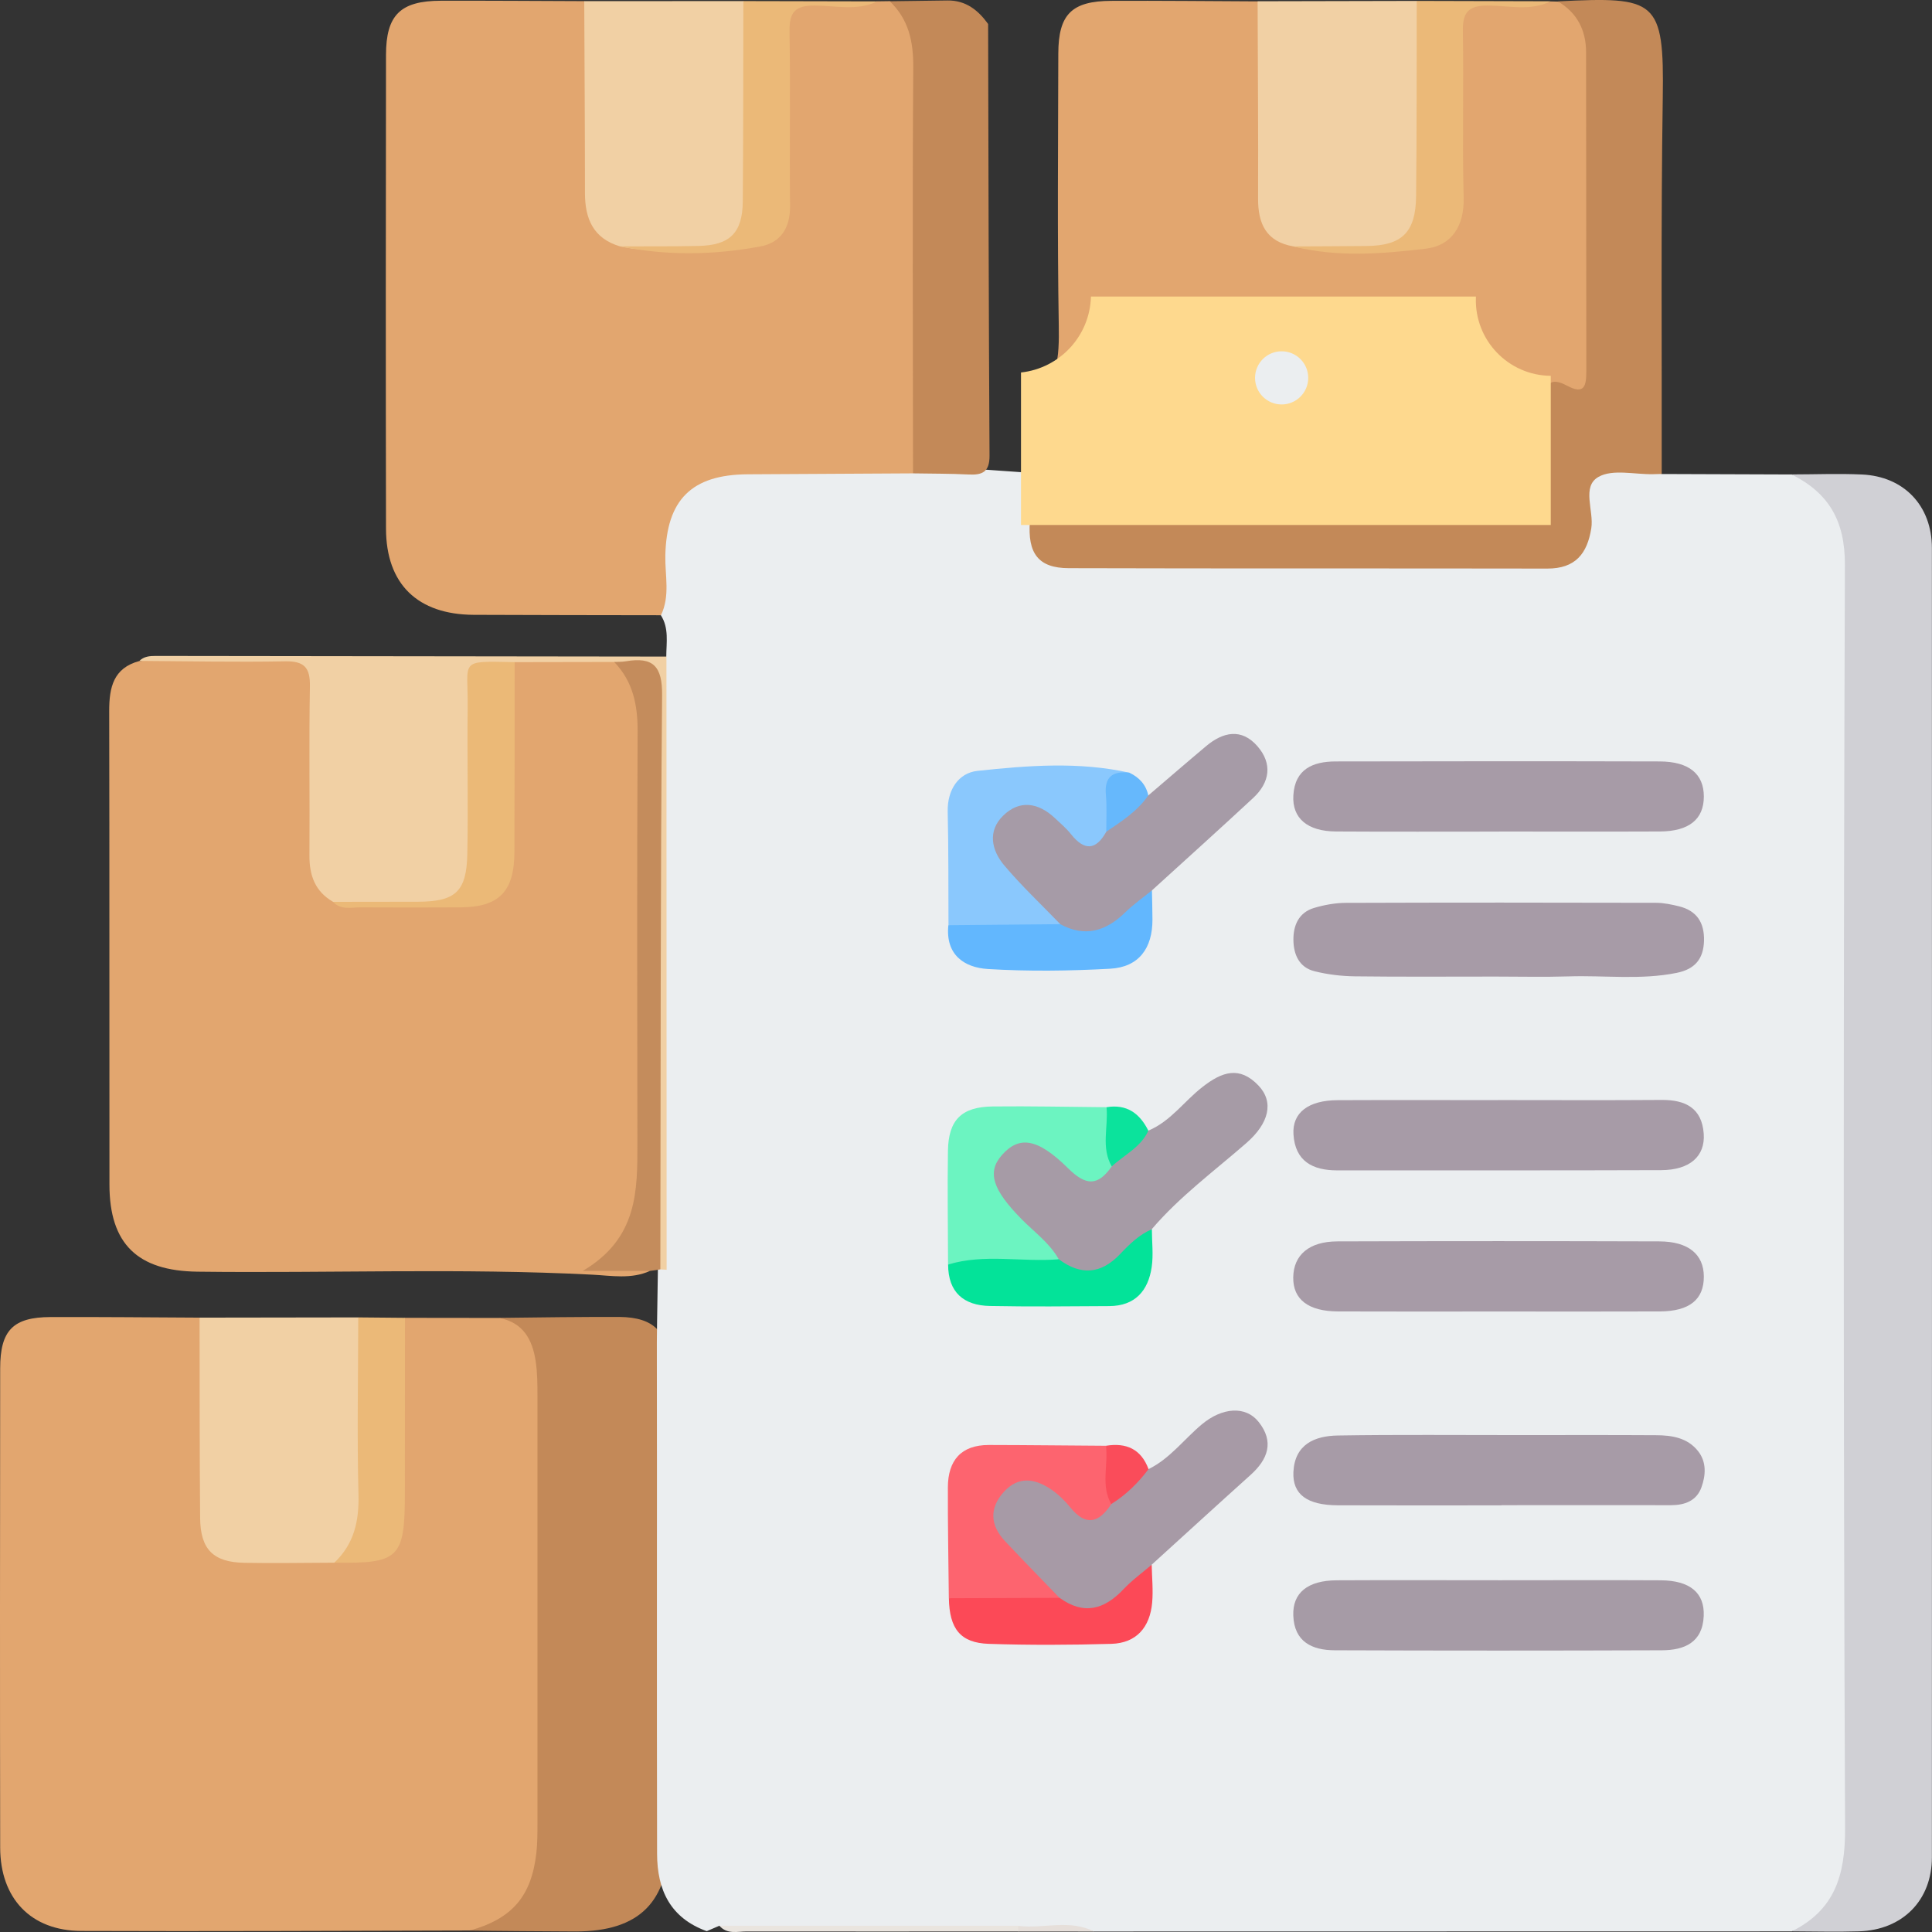 <svg width="100.002" xmlns="http://www.w3.org/2000/svg" height="100.002" id="screenshot-4bdb222f-f6b1-4ef3-8c45-454dbb1fc0be" viewBox="0 -0 100.002 100.002" xmlns:xlink="http://www.w3.org/1999/xlink" fill="none" version="1.1"><rect x="0" y="-0" width="100.002" height="100.002" fill="#333333" stroke="none"/><g id="shape-4bdb222f-f6b1-4ef3-8c45-454dbb1fc0be"><g class="frame-container-wrapper" opacity="1"><g class="frame-container-blur"><g class="frame-container-shadows"><g fill="none"><g class="fills" id="fills-4bdb222f-f6b1-4ef3-8c45-454dbb1fc0be"><rect rx="0" ry="0" x="0" y="0" width="100.002" height="100.002" transform="matrix(1, 0, 0, 1, 0, 0)" class="frame-background"/></g><g class="frame-children"><g id="shape-8372cfac-5ae7-404f-bbed-fa6e1f0e8bd8" rx="0" ry="0" style="opacity: 1;"><g id="shape-d7655db3-c9b7-4317-8ffe-6b4f1487c416" style="opacity: 1;"><g class="fills" id="fills-d7655db3-c9b7-4317-8ffe-6b4f1487c416"><path d="M24.323,99.925C26.627,98.783,27.385,96.907,27.352,94.382C27.255,86.736,27.306,79.086,27.324,71.439C27.328,70.109,27.064,68.951,25.833,68.215C26.791,68.196,31.115,68.154,32.073,68.166C33.853,68.187,34.611,68.951,34.617,70.785C34.632,75.831,34.623,80.88,34.623,85.926C34.623,89.006,34.626,92.085,34.623,95.164C34.617,98.446,33.092,99.971,29.805,99.974C29.098,99.974,25.029,99.944,24.323,99.928L24.323,99.925Z" fill-rule="nonzero" style="fill: rgb(195, 137, 88); fill-opacity: 1;"/></g></g><g id="shape-2813643c-67f2-45eb-8134-583dedcc441e" style="opacity: 1;"><g class="fills" id="fills-2813643c-67f2-45eb-8134-583dedcc441e"><path d="M95.958,51.2C95.958,43.729,95.979,36.258,95.946,28.787C95.934,26.226,95.094,25.178,92.735,24.559C90.491,24.55,88.247,24.544,86.003,24.535C83.517,23.332,82.17,24.02,81.888,26.633C81.7,28.363,81.218,28.842,79.511,28.89C78.052,28.93,76.591,28.903,75.129,28.903C68.834,28.903,62.539,28.921,56.244,28.89C54.324,28.881,53.997,28.575,53.739,26.848C53.821,26.069,53.833,25.284,53.821,24.502C53.43,24.487,49.182,24.19,47.899,24.056C47.717,24.069,47.526,24.081,47.317,24.093C44.345,24.017,41.37,24.002,38.399,24.093C36.015,24.165,34.387,25.344,34.135,27.19C33.926,28.73,33.85,30.297,34.205,31.842C34.635,32.512,34.49,33.258,34.487,33.985C33.974,34.525,34.078,35.207,34.078,35.852C34.068,45.187,34.068,54.522,34.078,63.856C34.078,64.505,33.996,69.021,33.999,69.481C34.014,78.304,33.99,87.124,34.011,95.946C34.014,97.834,34.699,99.277,36.582,99.959C36.801,99.865,37.019,99.771,37.237,99.677C37.704,99.947,38.217,99.816,38.708,99.819C43.311,99.832,47.914,99.825,52.517,99.825C53.891,99.91,55.273,99.644,56.635,99.977L92.735,99.971C95.264,99.14,95.906,98.262,95.952,95.567C95.961,94.961,95.955,94.355,95.955,93.749C95.955,79.565,95.955,65.381,95.955,51.197L95.958,51.2Z" fill-rule="nonzero" style="fill: rgb(235, 238, 240); fill-opacity: 1;"/></g></g><g id="shape-6d357efd-8f2d-42b9-8fde-24b93205c802" style="opacity: 1;"><g class="fills" id="fills-6d357efd-8f2d-42b9-8fde-24b93205c802"><path d="M20.963,68.212C22.588,68.212,24.21,68.215,25.835,68.218C27.079,68.454,27.558,69.33,27.728,70.466C27.819,71.067,27.819,71.673,27.819,72.279C27.819,79.647,27.819,87.017,27.819,94.385C27.819,94.891,27.819,95.394,27.764,95.898C27.512,98.149,26.515,99.313,24.323,99.925C17.615,99.938,10.91,99.974,4.203,99.947C1.598,99.938,0.012,98.265,0.009,95.628C-0.006,87.363,0,79.098,0.009,70.83C0.009,68.857,0.679,68.178,2.617,68.172C5.188,68.163,7.76,68.19,10.331,68.202C10.923,68.815,10.832,69.594,10.838,70.336C10.859,72.897,10.804,75.458,10.862,78.016C10.904,79.853,11.399,80.329,13.206,80.392C14.561,80.438,15.917,80.371,17.275,80.413C20.041,80.456,20.453,80.062,20.468,77.325C20.48,74.952,20.462,72.582,20.478,70.209C20.483,69.509,20.414,68.781,20.963,68.209L20.963,68.212Z" fill-rule="nonzero" style="fill: rgb(226, 166, 111); fill-opacity: 1;"/></g></g><g id="shape-f83dd883-e349-4f69-af13-ebf892dc2873" style="opacity: 1;"><g class="fills" id="fills-f83dd883-e349-4f69-af13-ebf892dc2873"><path d="M33.644,65.784C32.677,66.223,31.646,66.029,30.66,65.978C23.846,65.629,17.033,65.908,10.219,65.823C7.12,65.784,5.667,64.387,5.665,61.317C5.655,53.143,5.671,44.966,5.652,36.792C5.652,35.576,5.871,34.579,7.208,34.216C9.919,33.958,12.639,34.161,15.353,34.103C16.487,34.079,16.463,34.973,16.487,35.701C16.575,38.319,16.502,40.938,16.529,43.556C16.542,44.526,16.596,45.487,17.488,46.129C17.955,46.481,18.488,46.551,19.058,46.545C20.465,46.529,21.875,46.569,23.282,46.533C25.432,46.475,26.075,45.851,26.121,43.72C26.172,41.207,26.121,38.692,26.145,36.179C26.151,35.488,26.06,34.755,26.612,34.182C28.31,34.022,30.008,34.112,31.709,34.131C33.001,34.606,33.304,35.716,33.428,36.904C33.553,38.104,33.483,39.316,33.483,40.523C33.483,46.957,33.504,53.394,33.474,59.828C33.465,61.859,33.304,63.878,31.536,65.302C32.267,65.329,33.049,65.141,33.638,65.79L33.644,65.784Z" fill-rule="nonzero" style="fill: rgb(226, 166, 111); fill-opacity: 1;"/></g></g><g id="shape-7aeacbd5-b973-43dd-a550-26a7548aea3e" style="opacity: 1;"><g class="fills" id="fills-7aeacbd5-b973-43dd-a550-26a7548aea3e"><path d="M47.259,24.502C44.403,24.517,41.546,24.532,38.69,24.55C35.791,24.569,34.502,25.878,34.438,28.751C34.417,29.782,34.696,30.845,34.211,31.845C30.981,31.839,27.752,31.839,24.52,31.824C21.612,31.809,19.986,30.233,19.98,27.363C19.965,19.192,19.968,11.021,19.98,2.85C19.98,0.774,20.726,0.044,22.822,0.038C25.293,0.032,27.767,0.05,30.239,0.059C30.818,0.616,30.736,1.347,30.742,2.044C30.763,4.563,30.742,7.081,30.757,9.6C30.763,10.797,31.118,11.782,32.292,12.309C34.423,12.846,36.573,12.709,38.705,12.391C39.963,12.203,40.379,11.273,40.382,10.076C40.394,7.463,40.361,4.853,40.397,2.241C40.424,0.25,40.533,0.18,42.556,0.156C43.505,0.144,44.463,0.274,45.406,0.068C45.622,0.068,45.837,0.062,46.052,0.059C47.505,0.595,47.732,1.811,47.744,3.132C47.774,6.611,47.753,10.094,47.756,13.573C47.756,16.498,47.769,19.425,47.75,22.35C47.744,23.096,47.85,23.881,47.259,24.499L47.259,24.502Z" fill-rule="nonzero" style="fill: rgb(226, 166, 111); fill-opacity: 1;"/></g></g><g id="shape-8b50c3af-0d89-42e7-8e5b-82ffd32803fa" style="opacity: 1;"><g class="fills" id="fills-8b50c3af-0d89-42e7-8e5b-82ffd32803fa"><path d="M53.299,26.978C53.293,24.957,53.29,22.935,53.284,20.917C54.779,19.929,54.828,18.465,54.803,16.852C54.725,12.158,54.77,7.463,54.779,2.768C54.785,0.744,55.47,0.053,57.52,0.044C60.046,0.032,62.572,0.059,65.098,0.071C65.68,0.62,65.604,1.344,65.611,2.035C65.632,4.632,65.614,7.23,65.623,9.83C65.623,10.964,65.905,11.912,67.105,12.327C69.189,12.855,71.29,12.709,73.373,12.43C74.738,12.249,75.241,11.245,75.25,9.927C75.262,7.469,75.241,5.008,75.262,2.55C75.281,0.223,75.335,0.192,77.582,0.168C78.48,0.159,79.386,0.292,80.278,0.074L80.633,0.083C82.216,0.386,82.525,1.598,82.583,2.92C82.683,5.238,82.619,7.557,82.619,9.875C82.622,12.8,82.649,15.725,82.604,18.647C82.589,19.586,82.504,20.504,81.221,20.583C80.502,20.629,80.548,21.226,80.521,21.717C80.469,22.674,80.533,23.632,80.478,24.59C80.366,26.587,79.565,27.424,77.543,27.463C73.71,27.539,69.874,27.484,66.041,27.49C62.509,27.493,58.979,27.502,55.446,27.481C54.706,27.475,53.915,27.602,53.305,26.987L53.299,26.978Z" fill-rule="nonzero" style="fill: rgb(226, 166, 111); fill-opacity: 1;"/></g></g><g id="shape-f4fca5cc-3f01-4bb1-b347-a9b7c489cfd8" style="opacity: 1;"><g class="fills" id="fills-f4fca5cc-3f01-4bb1-b347-a9b7c489cfd8"><path d="M92.735,99.974C94.948,98.871,95.512,97.104,95.503,94.658C95.409,72.855,95.418,51.048,95.494,29.245C95.503,26.96,94.666,25.526,92.735,24.556C93.945,24.556,95.157,24.505,96.367,24.56C98.554,24.656,99.997,26.178,99.997,28.369C100.003,50.957,100.003,73.546,99.997,96.134C99.997,98.365,98.478,99.901,96.216,99.968C95.057,100.004,93.896,99.971,92.735,99.968L92.735,99.974Z" fill-rule="nonzero" style="fill: rgb(208, 208, 213); fill-opacity: 1;"/></g></g><g id="shape-9f180010-93ea-4293-957b-c6fbb5dd1f68" style="opacity: 1;"><g class="fills" id="fills-9f180010-93ea-4293-957b-c6fbb5dd1f68"><path d="M53.299,26.978C61.38,26.978,69.461,26.984,77.543,26.978C79.483,26.978,79.975,26.49,79.987,24.59C79.993,23.329,80.002,22.065,79.987,20.804C79.975,19.98,80.156,19.45,81.109,19.962C82.024,20.456,82.109,19.953,82.109,19.21C82.1,13.709,82.109,8.206,82.097,2.705C82.097,1.574,81.639,0.659,80.633,0.071C85.727,-0.178,86.145,-0.041,86.066,5.075C85.967,11.558,86.024,18.046,86.012,24.532C85.86,24.535,85.709,24.541,85.56,24.544C84.605,24.563,83.471,24.269,82.74,24.684C81.852,25.184,82.51,26.433,82.367,27.342C82.158,28.663,81.539,29.433,80.093,29.43C71.836,29.415,63.576,29.433,55.319,29.409C53.748,29.406,53.181,28.648,53.308,26.975L53.299,26.978Z" fill-rule="nonzero" style="fill: rgb(195, 137, 88); fill-opacity: 1;"/></g></g><g id="shape-b0503997-b484-41c5-a4bd-e9832b99585e" style="opacity: 1;"><g class="fills" id="fills-b0503997-b484-41c5-a4bd-e9832b99585e"><path d="M31.794,34.264C30.075,34.267,28.355,34.27,26.639,34.273C24.835,34.67,24.589,35.91,24.674,37.531C24.786,39.68,24.774,41.844,24.668,43.999C24.556,46.254,23.931,46.842,21.73,46.802C20.232,46.775,18.728,46.978,17.239,46.678C16.305,46.142,16.008,45.305,16.017,44.269C16.038,41.356,15.99,38.44,16.041,35.528C16.059,34.546,15.744,34.212,14.752,34.231C12.242,34.276,9.728,34.225,7.214,34.209C7.448,33.976,7.748,33.952,8.054,33.952C16.869,33.964,25.681,33.973,34.496,33.985C34.496,44.566,34.502,55.146,34.505,65.726C34.399,65.717,34.293,65.711,34.187,65.705C33.547,64.984,33.708,64.093,33.705,63.253C33.689,54.6,33.662,45.948,33.726,37.298C33.738,35.746,33.438,34.646,31.797,34.264L31.794,34.264Z" fill-rule="nonzero" style="fill: rgb(241, 208, 164); fill-opacity: 1;"/></g></g><g id="shape-6346dd69-c5e8-4c42-b13d-d94a56f0fd15" style="opacity: 1;"><g class="fills" id="fills-6346dd69-c5e8-4c42-b13d-d94a56f0fd15"><path d="M66.951,12.755C65.544,12.512,65.113,11.591,65.119,10.272C65.134,6.869,65.104,3.468,65.095,0.065C67.842,0.059,70.586,0.053,73.334,0.047C73.798,0.523,73.81,1.135,73.813,1.735C73.834,4.39,73.867,7.048,73.804,9.703C73.743,12.23,73.04,12.903,70.541,12.873C69.346,12.858,68.139,13.037,66.954,12.755L66.951,12.755Z" fill-rule="nonzero" style="fill: rgb(241, 208, 164); fill-opacity: 1;"/></g></g><g id="shape-d62b5f36-9b94-48fe-8a5d-978b7e98d0e4" style="opacity: 1;"><g class="fills" id="fills-d62b5f36-9b94-48fe-8a5d-978b7e98d0e4"><path d="M32.091,12.752C30.708,12.342,30.278,11.324,30.278,9.994C30.278,6.681,30.254,3.371,30.241,0.059C32.989,0.059,35.733,0.059,38.48,0.056C38.953,0.532,38.953,1.15,38.956,1.75C38.978,4.466,39.002,7.181,38.95,9.897C38.905,12.312,38.286,12.903,35.842,12.873C34.593,12.858,33.334,13.046,32.094,12.752L32.091,12.752Z" fill-rule="nonzero" style="fill: rgb(241, 208, 164); fill-opacity: 1;"/></g></g><g id="shape-8364072b-0676-4930-bfcf-1be209c74d77" style="opacity: 1;"><g class="fills" id="fills-8364072b-0676-4930-bfcf-1be209c74d77"><path d="M17.306,80.886C15.75,80.889,14.195,80.923,12.642,80.892C11.038,80.862,10.374,80.198,10.359,78.577C10.328,75.119,10.337,71.661,10.331,68.202C13.07,68.199,15.808,68.196,18.546,68.19C18.961,68.624,19.016,69.175,19.019,69.73C19.04,72.533,19.058,75.34,19.01,78.143C18.989,79.386,18.561,80.398,17.306,80.883L17.306,80.886Z" fill-rule="nonzero" style="fill: rgb(241, 208, 164); fill-opacity: 1;"/></g></g><g id="shape-91171b1c-0bb6-47fc-b680-8d30f789ddb6" style="opacity: 1;"><g class="fills" id="fills-91171b1c-0bb6-47fc-b680-8d30f789ddb6"><path d="M47.259,24.502C47.256,17.495,47.223,10.488,47.271,3.481C47.28,2.141,47.031,1.001,46.055,0.065C47.053,0.053,48.047,0.038,49.045,0.025C49.988,0.013,50.628,0.523,51.146,1.241C51.165,8.687,51.174,16.134,51.219,23.581C51.225,24.429,50.852,24.599,50.128,24.56C49.172,24.511,48.217,24.52,47.262,24.502L47.259,24.502Z" fill-rule="nonzero" style="fill: rgb(195, 137, 88); fill-opacity: 1;"/></g></g><g id="shape-ea739ce2-3aad-4d69-b6c8-b270bb13c037" style="opacity: 1;"><g class="fills" id="fills-ea739ce2-3aad-4d69-b6c8-b270bb13c037"><path d="M31.794,34.264C31.994,34.252,32.2,34.264,32.397,34.228C33.804,33.991,34.287,34.479,34.271,35.992C34.183,45.896,34.199,55.801,34.18,65.705C34.001,65.732,33.823,65.757,33.644,65.784C32.637,65.784,31.63,65.784,30.163,65.784C33.019,64.099,32.995,61.632,32.992,59.156C32.983,52.055,32.968,44.954,33.004,37.855C33.01,36.486,32.761,35.273,31.794,34.267L31.794,34.264Z" fill-rule="nonzero" style="fill: rgb(196, 140, 92); fill-opacity: 1;"/></g></g><g id="shape-d7a0c6c5-ee12-473b-ae58-9ea6be0e17ff" style="opacity: 1;"><g class="fills" id="fills-d7a0c6c5-ee12-473b-ae58-9ea6be0e17ff"><path d="M66.951,12.755C68.209,12.749,69.471,12.746,70.729,12.733C72.558,12.718,73.276,12.036,73.298,10.166C73.337,6.793,73.322,3.42,73.331,0.047C75.642,0.053,77.955,0.059,80.266,0.065C79.211,0.592,78.086,0.286,77.003,0.286C75.993,0.286,75.702,0.653,75.72,1.62C75.769,4.493,75.687,7.369,75.76,10.242C75.796,11.709,75.129,12.712,73.813,12.87C71.542,13.143,69.228,13.327,66.951,12.758L66.951,12.755Z" fill-rule="nonzero" style="fill: rgb(235, 185, 120); fill-opacity: 1;"/></g></g><g id="shape-c38a44aa-4e02-4a36-afdd-7997ec3dd19a" style="opacity: 1;"><g class="fills" id="fills-c38a44aa-4e02-4a36-afdd-7997ec3dd19a"><path d="M32.091,12.752C33.447,12.746,34.802,12.761,36.155,12.73C37.774,12.697,38.432,12.055,38.447,10.433C38.477,6.975,38.468,3.514,38.477,0.056C40.788,0.062,43.099,0.065,45.409,0.071C44.357,0.583,43.235,0.286,42.153,0.286C41.152,0.286,40.852,0.638,40.867,1.608C40.915,4.623,40.861,7.642,40.894,10.657C40.906,11.788,40.421,12.555,39.363,12.755C36.949,13.206,34.517,13.246,32.094,12.752L32.091,12.752Z" fill-rule="nonzero" style="fill: rgb(235, 185, 120); fill-opacity: 1;"/></g></g><g id="shape-d2ff366c-ab39-4a38-8a80-466dc230fe1c" style="opacity: 1;"><g class="fills" id="fills-d2ff366c-ab39-4a38-8a80-466dc230fe1c"><path d="M17.305,80.886C18.324,79.919,18.591,78.743,18.555,77.355C18.476,74.303,18.54,71.245,18.543,68.19C19.349,68.196,20.156,68.202,20.962,68.212C20.962,71.221,20.959,74.231,20.957,77.24C20.957,80.659,20.677,80.935,17.302,80.886L17.305,80.886Z" fill-rule="nonzero" style="fill: rgb(235, 185, 120); fill-opacity: 1;"/></g></g><g id="shape-91ebef4b-3d2c-4b64-bcf7-d77aab68b013" style="opacity: 1;"><g class="fills" id="fills-91ebef4b-3d2c-4b64-bcf7-d77aab68b013"><path d="M37.237,99.68C42.392,99.68,47.547,99.68,52.702,99.68C52.805,99.744,52.838,99.81,52.805,99.877C52.772,99.944,52.738,99.974,52.702,99.974C48.02,99.974,43.335,99.983,38.653,99.974C38.171,99.974,37.631,100.138,37.237,99.677L37.237,99.68Z" fill-rule="nonzero" style="fill: rgb(234, 229, 223); fill-opacity: 1;"/></g></g><g id="shape-1f3ff8b3-e5f1-4c2f-bc45-06ca237bb856" style="opacity: 1;"><g class="fills" id="fills-1f3ff8b3-e5f1-4c2f-bc45-06ca237bb856"><path d="M52.702,99.977C52.702,99.88,52.702,99.78,52.702,99.683C54.009,99.847,55.367,99.325,56.635,99.98C55.325,99.98,54.012,99.98,52.702,99.977Z" fill-rule="nonzero" style="fill: rgb(230, 223, 218); fill-opacity: 1;"/></g></g><g id="shape-ea7f8c53-626e-4e8c-a374-0e69d5593d48" style="opacity: 1;"><g class="fills" id="fills-ea7f8c53-626e-4e8c-a374-0e69d5593d48"><path d="M77.406,50.548C74.98,50.548,72.558,50.566,70.132,50.536C69.431,50.527,68.719,50.442,68.04,50.272C67.239,50.072,66.954,49.397,66.948,48.645C66.942,47.893,67.227,47.233,68.015,46.996C68.543,46.839,69.104,46.736,69.653,46.733C75.008,46.714,80.363,46.717,85.718,46.73C86.115,46.73,86.519,46.817,86.906,46.911C87.828,47.139,88.223,47.754,88.201,48.69C88.177,49.642,87.722,50.169,86.785,50.357C84.929,50.733,83.059,50.479,81.197,50.539C79.935,50.579,78.671,50.548,77.409,50.548L77.406,50.548Z" fill-rule="nonzero" style="fill: rgb(167, 155, 167); fill-opacity: 1;"/></g></g><g id="shape-4bc5e028-fb2f-4863-9c83-ca084fea8836" style="opacity: 1;"><g class="fills" id="fills-4bc5e028-fb2f-4863-9c83-ca084fea8836"><path d="M77.655,81.795C80.427,81.795,83.195,81.783,85.967,81.798C87.471,81.808,88.238,82.444,88.186,83.644C88.129,85.023,87.177,85.417,86.018,85.42C80.375,85.441,74.735,85.441,69.092,85.42C67.924,85.417,66.99,84.99,66.942,83.62C66.899,82.444,67.691,81.805,69.189,81.798C72.009,81.783,74.832,81.795,77.652,81.795L77.655,81.795Z" fill-rule="nonzero" style="fill: rgb(166, 155, 166); fill-opacity: 1;"/></g></g><g id="shape-2fceb6ff-56b9-4dae-bf19-fff8b5140402" style="opacity: 1;"><g class="fills" id="fills-2fceb6ff-56b9-4dae-bf19-fff8b5140402"><path d="M77.719,77.919C74.896,77.919,72.073,77.928,69.252,77.916C67.654,77.91,66.893,77.349,66.948,76.189C67.018,74.761,68.045,74.325,69.237,74.303C72.361,74.252,75.487,74.285,78.61,74.282C80.978,74.282,83.347,74.273,85.715,74.288C86.537,74.291,87.346,74.416,87.895,75.113C88.341,75.679,88.292,76.364,88.068,76.986C87.816,77.686,87.204,77.91,86.485,77.91C83.562,77.904,80.639,77.91,77.716,77.91L77.716,77.919L77.719,77.919Z" fill-rule="nonzero" style="fill: rgb(167, 155, 167); fill-opacity: 1;"/></g></g><g id="shape-1f909c17-5c97-454c-ab20-7092beacd479" style="opacity: 1;"><g class="fills" id="fills-1f909c17-5c97-454c-ab20-7092beacd479"><path d="M77.613,43.044C74.79,43.044,71.969,43.056,69.146,43.038C67.676,43.029,66.875,42.353,66.945,41.171C67.024,39.807,67.958,39.416,69.131,39.413C74.723,39.401,80.317,39.398,85.909,39.413C87.431,39.419,88.192,40.065,88.192,41.229C88.192,42.405,87.428,43.029,85.924,43.038C83.153,43.05,80.381,43.041,77.61,43.041L77.613,43.044Z" fill-rule="nonzero" style="fill: rgb(167, 155, 167); fill-opacity: 1;"/></g></g><g id="shape-9161b734-9221-404c-b2a1-de294ca6d378" style="opacity: 1;"><g class="fills" id="fills-9161b734-9221-404c-b2a1-de294ca6d378"><path d="M77.591,67.884C74.814,67.884,72.033,67.893,69.255,67.881C67.718,67.875,66.924,67.257,66.939,66.12C66.954,64.96,67.76,64.259,69.219,64.256C74.777,64.238,80.333,64.238,85.891,64.256C87.392,64.259,88.186,64.926,88.192,66.072C88.198,67.26,87.452,67.872,85.924,67.881C83.146,67.893,80.366,67.884,77.588,67.884L77.591,67.884Z" fill-rule="nonzero" style="fill: rgb(167, 155, 167); fill-opacity: 1;"/></g></g><g id="shape-1008b7ac-0f33-422d-b82f-72e756162adb" style="opacity: 1;"><g class="fills" id="fills-1008b7ac-0f33-422d-b82f-72e756162adb"><path d="M77.549,56.94C80.369,56.94,83.189,56.955,86.009,56.934C87.234,56.925,88.089,57.349,88.186,58.677C88.271,59.847,87.468,60.562,85.988,60.568C80.399,60.589,74.808,60.574,69.216,60.58C67.936,60.58,67.039,60.101,66.951,58.716C66.881,57.589,67.727,56.952,69.237,56.946C72.006,56.934,74.777,56.943,77.546,56.943L77.549,56.94Z" fill-rule="nonzero" style="fill: rgb(167, 155, 167); fill-opacity: 1;"/></g></g><g id="shape-bcdecd0a-24cc-4506-90e7-d8249e37b579" style="opacity: 1;"><g class="fills" id="fills-bcdecd0a-24cc-4506-90e7-d8249e37b579"><path d="M59.449,76.043C60.556,75.501,61.283,74.5,62.202,73.731C63.26,72.843,64.477,72.755,65.146,73.597C65.965,74.625,65.632,75.537,64.725,76.349C63.012,77.889,61.314,79.444,59.61,80.992C59.315,81.635,58.867,82.156,58.345,82.626C56.978,83.862,56.259,83.926,54.643,82.929C53.697,82.023,52.744,81.117,51.865,80.147C50.925,79.11,50.889,77.907,51.698,77.022C52.514,76.134,53.645,76.122,54.837,76.949C55.558,77.452,56.101,78.592,57.26,77.701C58.027,77.201,58.436,76.228,59.443,76.043L59.449,76.043Z" fill-rule="nonzero" style="fill: rgb(167, 154, 166); fill-opacity: 1;"/></g></g><g id="shape-2a640cb7-a144-4e2b-842f-23d1e9acb5fa" style="opacity: 1;"><g class="fills" id="fills-2a640cb7-a144-4e2b-842f-23d1e9acb5fa"><path d="M59.44,41.171C60.434,40.323,61.423,39.465,62.424,38.625C63.306,37.883,64.261,37.677,65.089,38.628C65.874,39.534,65.729,40.501,64.865,41.304C63.133,42.914,61.374,44.493,59.628,46.084C58.378,48.312,56.865,48.951,54.794,48.13C53.76,47.33,52.863,46.384,51.999,45.411C50.916,44.19,50.843,42.726,51.741,41.908C52.65,41.077,53.842,41.223,55.101,42.308C55.646,42.777,56.11,43.553,56.993,42.844C57.823,42.311,58.451,41.48,59.434,41.171L59.44,41.171Z" fill-rule="nonzero" style="fill: rgb(166, 155, 167); fill-opacity: 1;"/></g></g><g id="shape-0536ce3c-b196-4ae5-af78-6f3b5fc7c1f4" style="opacity: 1;"><g class="fills" id="fills-0536ce3c-b196-4ae5-af78-6f3b5fc7c1f4"><path d="M59.44,58.522C60.589,58.043,61.289,57.004,62.236,56.267C63.254,55.47,64.161,55.161,65.14,56.189C65.953,57.043,65.686,58.14,64.516,59.162C62.854,60.613,61.062,61.929,59.619,63.62C59.164,64.563,58.342,65.175,57.529,65.738C56.529,66.429,55.528,66.19,54.649,65.396C53.739,64.456,52.769,63.571,51.889,62.602C50.973,61.589,50.885,60.453,51.598,59.604C52.396,58.653,53.411,58.643,54.697,59.459C55.458,59.941,56.065,61.192,57.253,60.156C57.96,59.58,58.582,58.895,59.44,58.522Z" fill-rule="nonzero" style="fill: rgb(166, 155, 166); fill-opacity: 1;"/></g></g><g id="shape-3c0b9223-7213-4307-a629-c128ba58ac34" style="opacity: 1;"><g class="fills" id="fills-3c0b9223-7213-4307-a629-c128ba58ac34"><path d="M57.263,43.05C56.726,44.017,56.132,44.047,55.443,43.187C55.195,42.874,54.885,42.611,54.594,42.338C53.739,41.541,52.778,41.386,51.926,42.217C51.107,43.014,51.319,44.014,51.983,44.796C52.884,45.863,53.909,46.827,54.882,47.836C52.96,48.748,51.031,48.654,49.094,47.89C49.084,45.932,49.1,43.975,49.054,42.017C49.027,40.88,49.615,40.007,50.594,39.901C53.208,39.622,55.853,39.413,58.467,39.998C57.466,40.78,57.881,42.117,57.266,43.05L57.263,43.05Z" fill-rule="nonzero" style="fill: rgb(138, 200, 253); fill-opacity: 1;"/></g></g><g id="shape-5c5dd64e-0df6-49f0-aa91-ed64ab04f367" style="opacity: 1;"><g class="fills" id="fills-5c5dd64e-0df6-49f0-aa91-ed64ab04f367"><path d="M57.545,60.374C56.829,61.395,56.219,61.395,55.282,60.468C53.675,58.877,52.729,58.795,51.85,59.798C51.083,60.677,51.38,61.58,52.869,63.096C53.533,63.772,54.324,64.332,54.803,65.181C52.926,65.972,50.998,65.66,49.072,65.454C49.066,63.493,49.036,61.532,49.066,59.571C49.091,57.968,49.77,57.289,51.389,57.271C53.351,57.249,55.313,57.295,57.275,57.31C57.975,58.277,57.678,59.334,57.545,60.374Z" fill-rule="nonzero" style="fill: rgb(108, 244, 193); fill-opacity: 1;"/></g></g><g id="shape-e51aeebc-2d49-4a8b-affa-c3a0b0099311" style="opacity: 1;"><g class="fills" id="fills-e51aeebc-2d49-4a8b-affa-c3a0b0099311"><path d="M57.52,77.852C56.886,78.822,56.207,79.025,55.398,78.022C55.116,77.674,54.779,77.346,54.409,77.095C53.581,76.528,52.714,76.389,51.962,77.219C51.198,78.065,51.25,78.95,52.023,79.774C52.95,80.762,53.903,81.732,54.843,82.708C52.935,83.538,51.025,83.508,49.112,82.729C49.094,80.813,49.054,78.895,49.063,76.98C49.069,75.598,49.742,74.791,51.189,74.794C53.208,74.797,55.225,74.822,57.244,74.834C57.936,75.785,57.732,76.819,57.517,77.852L57.52,77.852Z" fill-rule="nonzero" style="fill: rgb(253, 100, 111); fill-opacity: 1;"/></g></g><g id="shape-c7c08cc3-5aec-4106-ab38-65e8a51617c5" style="opacity: 1;"><g class="fills" id="fills-c7c08cc3-5aec-4106-ab38-65e8a51617c5"><path d="M49.091,47.89C51.019,47.872,52.948,47.854,54.879,47.836C56.168,48.536,57.254,48.193,58.248,47.221C58.673,46.805,59.164,46.463,59.625,46.087C59.634,46.59,59.652,47.093,59.652,47.593C59.658,49.075,58.952,50.06,57.463,50.142C55.358,50.257,53.236,50.285,51.134,50.157C49.891,50.082,48.93,49.403,49.088,47.89L49.091,47.89Z" fill-rule="nonzero" style="fill: rgb(98, 183, 254); fill-opacity: 1;"/></g></g><g id="shape-395db679-3e53-42da-b74a-d6df4adba4dd" style="opacity: 1;"><g class="fills" id="fills-395db679-3e53-42da-b74a-d6df4adba4dd"><path d="M49.115,82.726C51.025,82.72,52.936,82.714,54.846,82.705C56.089,83.608,57.153,83.32,58.151,82.262C58.591,81.795,59.121,81.411,59.613,80.992C59.625,81.647,59.695,82.305,59.637,82.953C59.522,84.217,58.836,85.047,57.526,85.087C55.413,85.147,53.293,85.157,51.18,85.087C49.709,85.038,49.142,84.308,49.115,82.726Z" fill-rule="nonzero" style="fill: rgb(252, 73, 87); fill-opacity: 1;"/></g></g><g id="shape-b3ef0473-bc36-40ac-bd1c-d6e5cb68fe7a" style="opacity: 1;"><g class="fills" id="fills-b3ef0473-bc36-40ac-bd1c-d6e5cb68fe7a"><path d="M49.075,65.454C50.961,64.878,52.899,65.341,54.806,65.181C55.947,66.032,56.993,65.954,57.984,64.905C58.46,64.402,58.964,63.908,59.622,63.626C59.622,64.278,59.707,64.941,59.613,65.581C59.434,66.811,58.751,67.599,57.414,67.605C55.355,67.618,53.296,67.639,51.237,67.599C49.882,67.572,49.078,66.893,49.075,65.457L49.075,65.454Z" fill-rule="nonzero" style="fill: rgb(3, 227, 153); fill-opacity: 1;"/></g></g><g id="shape-05d52daa-6baf-4581-b29a-b8c5e8b96d13" style="opacity: 1;"><g class="fills" id="fills-05d52daa-6baf-4581-b29a-b8c5e8b96d13"><path d="M57.52,77.852C56.968,76.889,57.372,75.837,57.247,74.834C58.297,74.664,59.064,75.004,59.449,76.043C58.912,76.758,58.281,77.377,57.52,77.852Z" fill-rule="nonzero" style="fill: rgb(250, 76, 90); fill-opacity: 1;"/></g></g><g id="shape-f9046b7e-4d85-454c-8977-1b914573b275" style="opacity: 1;"><g class="fills" id="fills-f9046b7e-4d85-454c-8977-1b914573b275"><path d="M57.545,60.374C56.978,59.395,57.375,58.328,57.275,57.31C58.321,57.137,58.994,57.628,59.44,58.525C59.049,59.389,58.19,59.774,57.545,60.377L57.545,60.374Z" fill-rule="nonzero" style="fill: rgb(11, 227, 156); fill-opacity: 1;"/></g></g><g id="shape-d6866e15-fc9e-4fac-b40b-e3ea34fe82a1" style="opacity: 1;"><g class="fills" id="fills-d6866e15-fc9e-4fac-b40b-e3ea34fe82a1"><path d="M57.262,43.05C57.26,42.411,57.299,41.768,57.241,41.135C57.156,40.186,57.614,39.901,58.463,39.998C58.967,40.241,59.315,40.61,59.437,41.171C58.876,41.989,58.06,42.508,57.262,43.05Z" fill-rule="nonzero" style="fill: rgb(102, 184, 252); fill-opacity: 1;"/></g></g><g id="shape-720d09be-99e5-4183-9bc2-a59bdd3cccb9" style="opacity: 1;"><g class="fills" id="fills-720d09be-99e5-4183-9bc2-a59bdd3cccb9"><path d="M17.236,46.681C18.698,46.681,20.159,46.681,21.624,46.675C23.57,46.669,24.15,46.16,24.189,44.199C24.238,41.68,24.177,39.159,24.207,36.64C24.238,34.131,23.692,34.216,26.639,34.273C26.636,37.555,26.639,40.838,26.627,44.117C26.618,46.16,25.817,46.96,23.819,46.966C22.103,46.972,20.383,46.978,18.667,46.966C18.179,46.963,17.645,47.12,17.236,46.681Z" fill-rule="nonzero" style="fill: rgb(235, 185, 119); fill-opacity: 1;"/></g></g><g id="shape-9fc425b7-1bc0-4679-b532-fe66e34320ae" style="opacity: 1;"><g class="fills" id="fills-9fc425b7-1bc0-4679-b532-fe66e34320ae"><path d="M68.033,21.85C66.657,21.874,65.759,21.044,65.735,19.938C65.714,18.928,66.729,17.898,67.739,17.901C68.843,17.904,69.722,18.801,69.692,19.947C69.662,21.15,68.967,21.741,68.033,21.853L68.033,21.85Z" fill-rule="nonzero" style="fill: rgb(235, 237, 238); fill-opacity: 1;"/></g></g></g><g id="shape-1de393d7-400d-4554-bb31-d87aa685f1a1" style="opacity: 1;"><g class="fills" id="fills-1de393d7-400d-4554-bb31-d87aa685f1a1"><path d="M76.394,15.41L76.394,15.349L56.468,15.349L56.468,15.364C56.408,17.389,54.864,19.059,52.848,19.28L52.848,27.175L80.269,27.175L80.269,19.453C78.071,19.434,76.318,17.607,76.394,15.41Z" fill-rule="nonzero" style="fill: rgb(254, 217, 142); fill-opacity: 1;"/></g></g><g id="shape-8f8e4a18-f318-4c9b-b9b5-c76d76280b70" style="opacity: 1;"><g class="fills" id="fills-8f8e4a18-f318-4c9b-b9b5-c76d76280b70"><path d="M66.338,20.935C67.099,20.935,67.715,20.319,67.715,19.559C67.715,18.799,67.099,18.183,66.338,18.183C65.578,18.183,64.962,18.799,64.962,19.559C64.962,20.319,65.578,20.935,66.338,20.935Z" fill-rule="nonzero" style="fill: rgb(235, 238, 240); fill-opacity: 1;"/></g></g></g></g></g></g></g></g></svg>